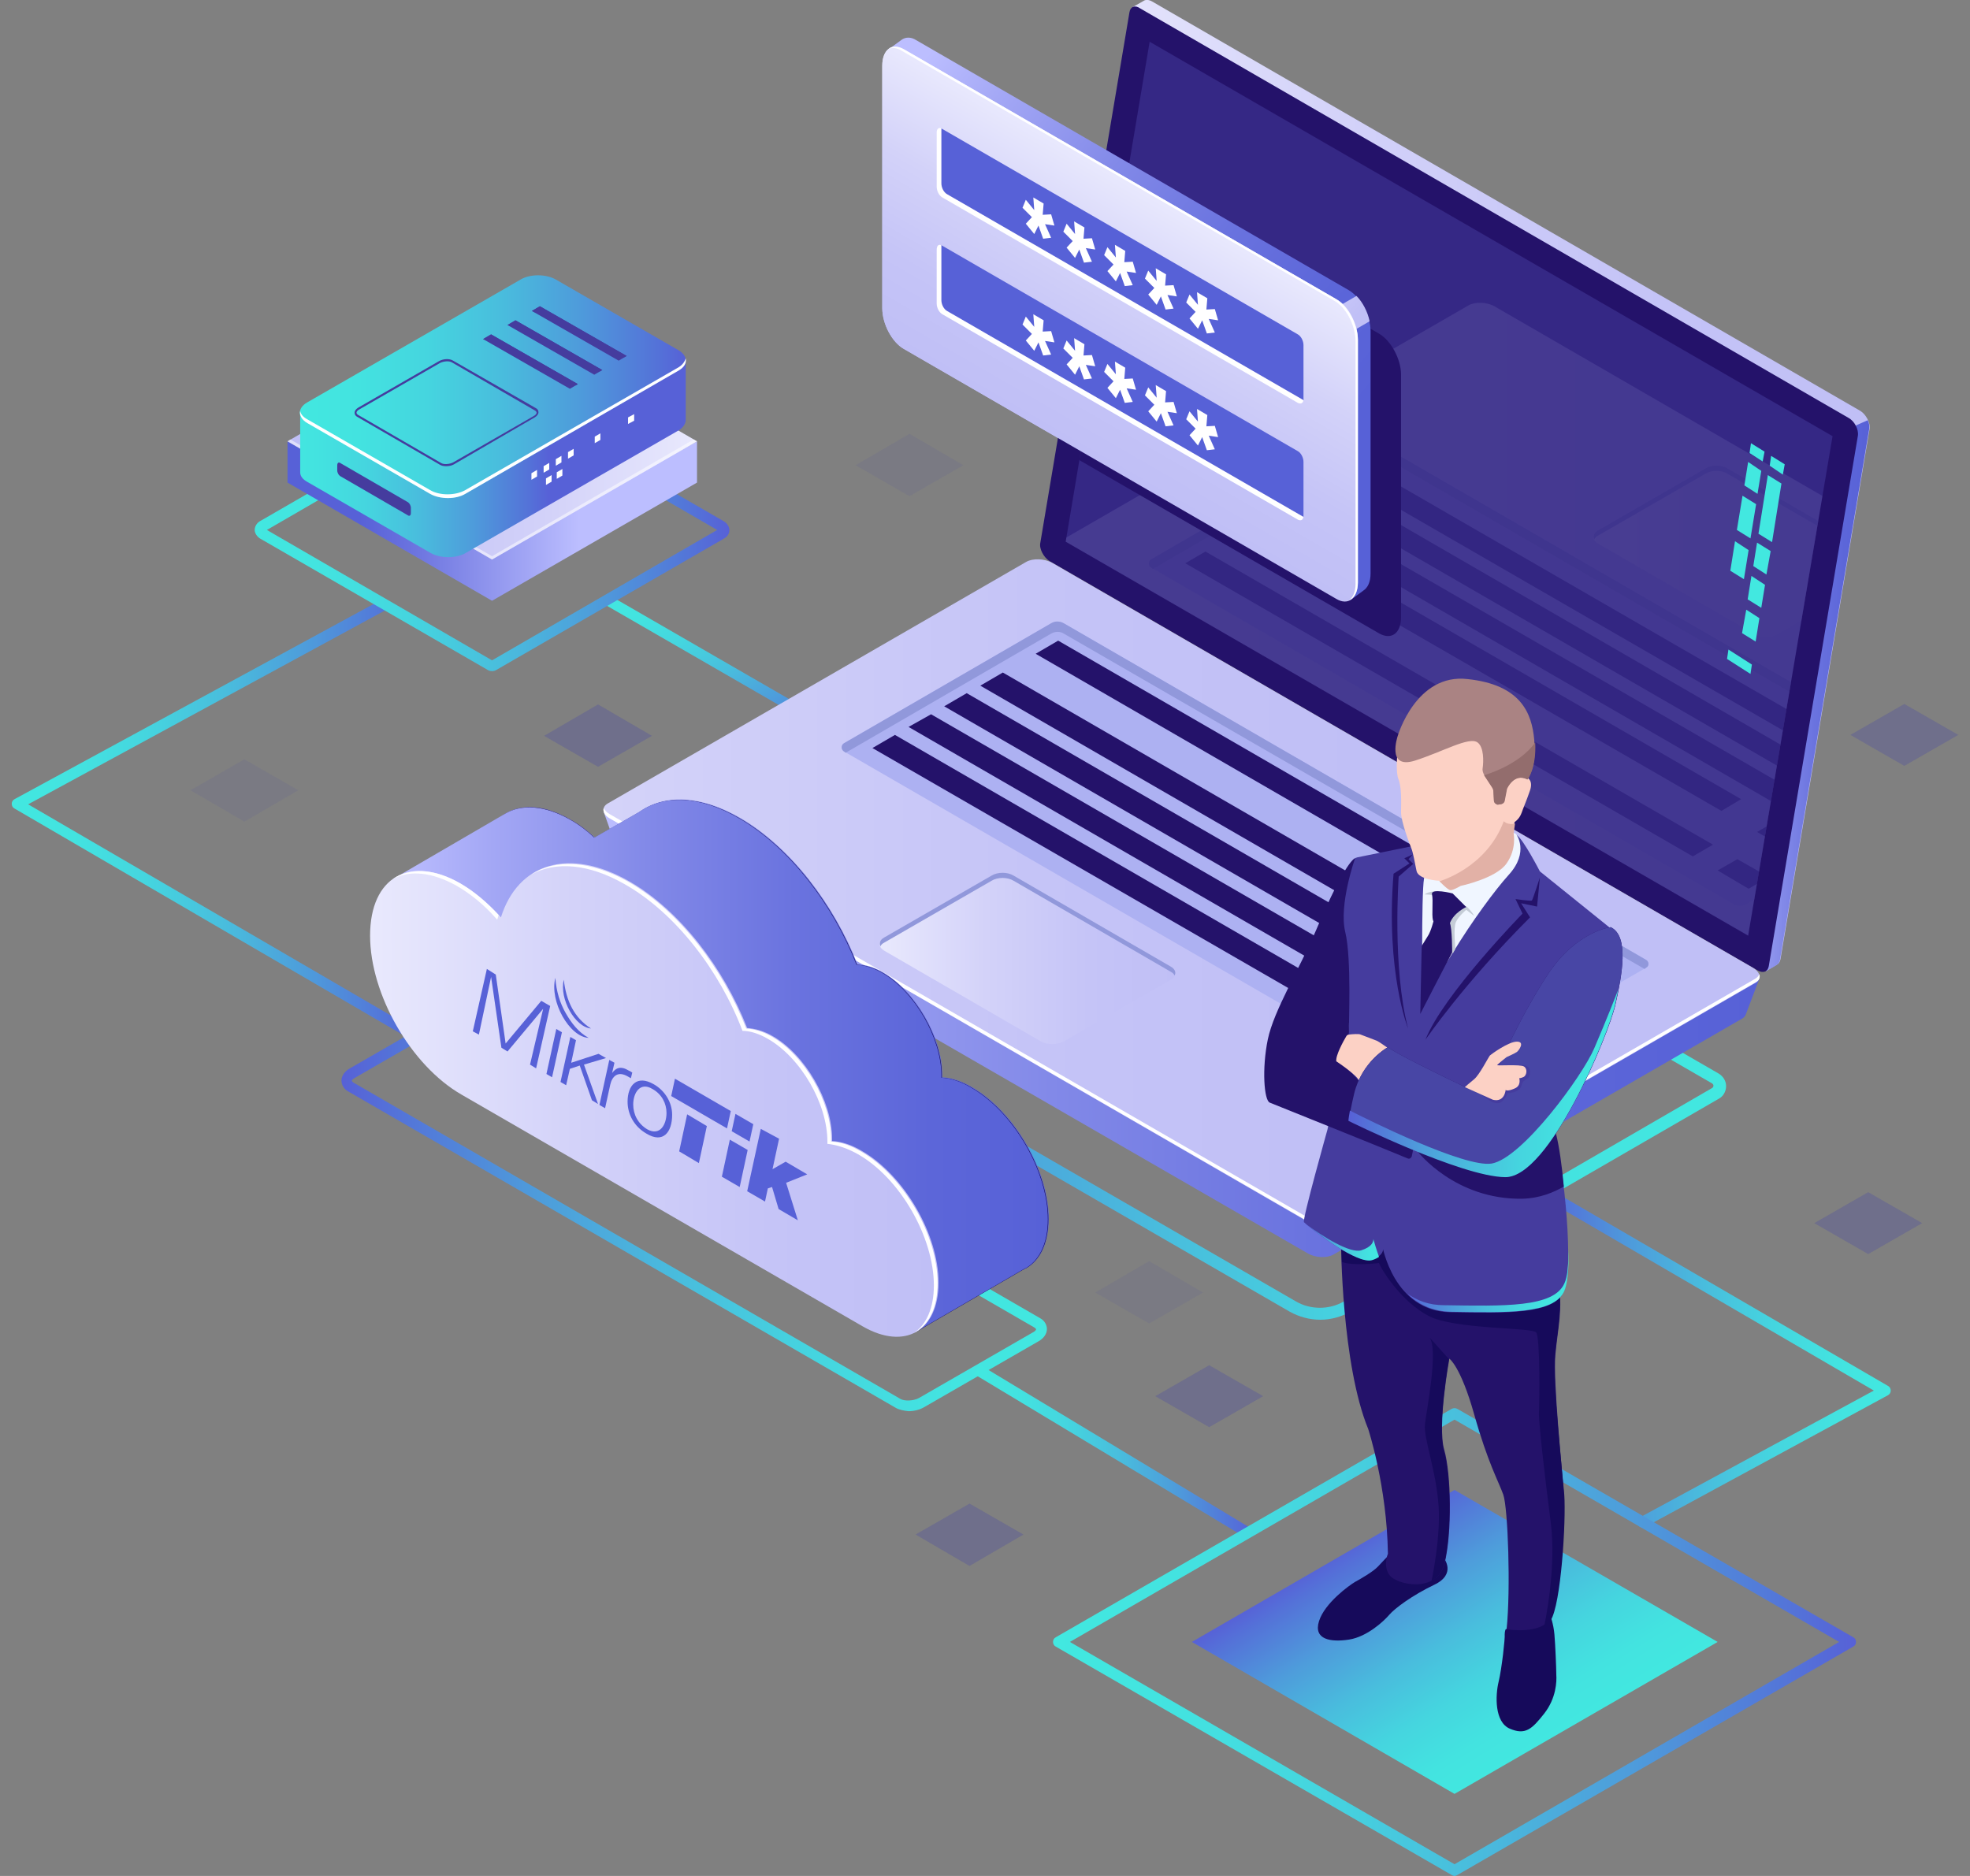 <?xml version="1.0" encoding="utf-8"?>
<!-- Generator: Adobe Illustrator 24.2.3, SVG Export Plug-In . SVG Version: 6.00 Build 0)  -->
<svg version="1.1" id="Слой_1" xmlns="http://www.w3.org/2000/svg" xmlns:xlink="http://www.w3.org/1999/xlink" x="0px" y="0px"
	 width="420px" height="400px" viewBox="0 0 420 400" style="enable-background:new 0 0 420 400;" xml:space="preserve">
<rect x="0" y="0" width="420" height="400" fill="#808080" stroke="none"/>
<style type="text/css">
	.st0{fill:url(#SVGID_1_);}
	.st1{fill:url(#SVGID_2_);}
	.st2{fill:url(#SVGID_3_);}
	.st3{fill:url(#SVGID_4_);}
	.st4{fill:url(#SVGID_5_);}
	.st5{fill:url(#SVGID_6_);}
	.st6{fill:#24126A;}
	.st7{opacity:0.51;}
	.st8{fill:#453C9E;}
	.st9{fill:url(#SVGID_8_);}
	.st10{fill:url(#SVGID_9_);}
	.st11{fill:#FFFFFF;}
	.st12{fill:#2842A2;}
	.st13{fill:#ADB1F2;}
	.st14{fill:#9198DB;}
	.st15{fill:url(#SVGID_10_);}
	.st16{opacity:0.11;}
	.st17{clip-path:url(#SVGID_11_);}
	.st18{fill:url(#SVGID_12_);}
	.st19{fill:url(#SVGID_13_);}
	.st20{fill:#42E8E0;}
	.st21{fill:url(#SVGID_14_);}
	.st22{fill:url(#SVGID_15_);}
	.st23{fill:url(#SVGID_16_);}
	.st24{fill:url(#SVGID_17_);}
	.st25{fill:url(#SVGID_18_);}
	.st26{fill:url(#SVGID_19_);}
	.st27{fill:url(#SVGID_20_);}
	.st28{fill:url(#SVGID_21_);}
	.st29{fill:url(#SVGID_22_);}
	.st30{fill:#160A5B;}
	.st31{fill:url(#SVGID_23_);}
	.st32{fill:url(#SVGID_24_);}
	.st33{fill:#F0F6FF;}
	.st34{fill:#FCD1C5;}
	.st35{fill:#4846A5;}
	.st36{fill:#AA8383;}
	.st37{fill:#C4CCD6;}
	.st38{fill:#E2B1A6;}
	.st39{fill:url(#SVGID_25_);}
	.st40{fill:#936D6D;}
	.st41{fill:url(#SVGID_26_);}
	.st42{fill:url(#SVGID_27_);}
	.st43{fill:url(#SVGID_28_);}
	.st44{fill:#5761D7;}
	.st45{opacity:0.3;fill:#4846A5;}
	.st46{opacity:0.1;fill:#4846A5;}
	.st47{fill:url(#SVGID_29_);}
	.st48{fill:url(#SVGID_30_);}
	.st49{fill:url(#SVGID_31_);}
	.st50{opacity:0.5;fill:#FFFFFF;}
	.st51{fill:url(#SVGID_32_);}
	.st52{fill:url(#SVGID_33_);}
	.st53{fill-rule:evenodd;clip-rule:evenodd;fill:#5761D7;}
</style>
<g>
	
		<linearGradient id="SVGID_1_" gradientUnits="userSpaceOnUse" x1="-857.024" y1="264.302" x2="-797.747" y2="264.302" gradientTransform="matrix(0.866 0.5 -1 0.577 1135.021 403.329)">
		<stop  offset="0" style="stop-color:#42E8E0"/>
		<stop  offset="0.151" style="stop-color:#43E3E0"/>
		<stop  offset="0.329" style="stop-color:#45D5DF"/>
		<stop  offset="0.52" style="stop-color:#49BDDD"/>
		<stop  offset="0.721" style="stop-color:#4E9CDB"/>
		<stop  offset="0.927" style="stop-color:#5472D8"/>
		<stop  offset="1" style="stop-color:#5761D7"/>
	</linearGradient>
	<path class="st0" d="M178.8,157.5c-0.2,0-0.4,0-0.5-0.1L129.1,129c-0.5-0.3-0.7-1-0.4-1.5c0.3-0.5,1-0.7,1.5-0.4l49.2,28.4
		c0.5,0.3,0.7,1,0.4,1.5C179.5,157.3,179.2,157.5,178.8,157.5z"/>
	
		<linearGradient id="SVGID_2_" gradientUnits="userSpaceOnUse" x1="300.605" y1="2069.738" x2="388.021" y2="2069.738" gradientTransform="matrix(1 0 0 -1 -298.105 2244.778)">
		<stop  offset="0" style="stop-color:#42E8E0"/>
		<stop  offset="0.151" style="stop-color:#43E3E0"/>
		<stop  offset="0.329" style="stop-color:#45D5DF"/>
		<stop  offset="0.52" style="stop-color:#49BDDD"/>
		<stop  offset="0.721" style="stop-color:#4E9CDB"/>
		<stop  offset="0.927" style="stop-color:#5472D8"/>
		<stop  offset="1" style="stop-color:#5761D7"/>
	</linearGradient>
	<path class="st1" d="M88.8,222.2c-0.2,0-0.4,0-0.6-0.2L3.1,172.4c-0.4-0.2-0.6-0.6-0.6-1c0-0.4,0.2-0.8,0.6-1l78-42.4
		c0.6-0.3,1.3-0.1,1.6,0.5c0.3,0.6,0.1,1.3-0.5,1.6L6,171.5L89.3,220c0.6,0.3,0.7,1,0.4,1.6C89.5,221.9,89.2,222.2,88.8,222.2z"/>
	<g>
		
			<linearGradient id="SVGID_3_" gradientUnits="userSpaceOnUse" x1="395.949" y1="401.808" x2="395.949" y2="346.43" gradientTransform="matrix(-0.866 -0.5 0 1.155 581.708 -164.904)">
			<stop  offset="0" style="stop-color:#C0BFF6"/>
			<stop  offset="0.294" style="stop-color:#C5C4F7"/>
			<stop  offset="0.64" style="stop-color:#D3D2F9"/>
			<stop  offset="1" style="stop-color:#E9E9FD"/>
		</linearGradient>
		<path class="st2" d="M192.7,74.4l92.2,53.3c2.5,1.5,4.6-0.1,4.6-3.5V72.5c0-3.4-2-7.3-4.6-8.7l-92.2-53.3
			c-2.5-1.5-4.6,0.1-4.6,3.5v51.7C188.1,69.1,190.2,73,192.7,74.4z"/>
		<g>
			<g>
				<g>
					<g>
						<g>
							<g>
								
									<linearGradient id="SVGID_4_" gradientUnits="userSpaceOnUse" x1="195.618" y1="214.069" x2="425.807" y2="214.069" gradientTransform="matrix(-1 0 0 1 563.552 0)">
									<stop  offset="0" style="stop-color:#42E8E0"/>
									<stop  offset="0.151" style="stop-color:#43E3E0"/>
									<stop  offset="0.329" style="stop-color:#45D5DF"/>
									<stop  offset="0.52" style="stop-color:#49BDDD"/>
									<stop  offset="0.721" style="stop-color:#4E9CDB"/>
									<stop  offset="0.927" style="stop-color:#5472D8"/>
									<stop  offset="1" style="stop-color:#5761D7"/>
								</linearGradient>
								<path class="st3" d="M275,279.7l-135.7-78.4c-1-0.6-1.6-1.6-1.6-2.7c0-1.1,0.6-2.2,1.6-2.7l84.3-48.7l0.7-0.4l142.1,82.1
									c1,0.6,1.6,1.6,1.6,2.7c0,1.1-0.6,2.2-1.6,2.7l-78.5,45.4c-2,1.1-4.2,1.7-6.4,1.7C279.2,281.4,277,280.8,275,279.7z
									 M140.6,198.1c-0.2,0.1-0.3,0.3-0.3,0.5c0,0.1,0,0.3,0.3,0.5l135.7,78.4c3.1,1.8,7.1,1.8,10.2,0L365,232
									c0.2-0.1,0.3-0.3,0.3-0.5c0-0.1,0-0.3-0.3-0.5l-140.8-81.3L140.6,198.1z"/>
							</g>
							<g>
								<g>
									
										<linearGradient id="SVGID_5_" gradientUnits="userSpaceOnUse" x1="164.998" y1="103.492" x2="339.484" y2="103.492" gradientTransform="matrix(-1 0 0 1 563.552 0)">
										<stop  offset="0" style="stop-color:#C0BFF6"/>
										<stop  offset="0.294" style="stop-color:#C5C4F7"/>
										<stop  offset="0.64" style="stop-color:#D3D2F9"/>
										<stop  offset="1" style="stop-color:#E9E9FD"/>
									</linearGradient>
									<path class="st4" d="M224.1,114.4L243,2.1l-1.5-0.6l2.3-1.3l0,0c0.4-0.3,1.1-0.3,1.8,0.1l151,87.3c1.2,0.7,2.2,2.6,2,3.8
										l-19,113.1c-0.1,0.6-0.4,1-0.8,1.2l0,0l-2.2,1.3l-0.4-2.1l0.1,0l-150.1-86.7C224.8,117.5,223.9,115.6,224.1,114.4z"/>
									
										<linearGradient id="SVGID_6_" gradientUnits="userSpaceOnUse" x1="164.999" y1="148.274" x2="194.96" y2="148.274" gradientTransform="matrix(-1 0 0 1 563.552 0)">
										<stop  offset="0" style="stop-color:#5761D7"/>
										<stop  offset="0.178" style="stop-color:#5C66D9"/>
										<stop  offset="0.388" style="stop-color:#6A73DF"/>
										<stop  offset="0.613" style="stop-color:#8289E8"/>
										<stop  offset="0.849" style="stop-color:#A3A7F5"/>
										<stop  offset="1" style="stop-color:#BCBEFF"/>
									</linearGradient>
									<path class="st5" d="M395.7,90.7l2.5-1.1c0.3,0.6,0.4,1.3,0.3,1.9l-19,113.1c-0.1,0.6-0.4,1-0.8,1.2l0,0l-2.2,1.3l-0.4-2.1
										l0.1,0l-7.6-4.4L395.7,90.7z"/>
									<path class="st6" d="M223.7,119.6l151,87.3c1.2,0.7,2.2,0.3,2.4-0.9l19-113.1c0.2-1.3-0.7-3.1-2-3.8l-151-87.3
										C242,1,241,1.4,240.8,2.6l-19,113.1C221.5,117,222.5,118.8,223.7,119.6z"/>
									<g class="st7">
										<polygon class="st8" points="245.1,8.9 390.7,93 372.7,199.5 227.2,115.5 										"/>
									</g>
								</g>
								<g>
									
										<linearGradient id="SVGID_8_" gradientUnits="userSpaceOnUse" x1="188.375" y1="198.615" x2="434.807" y2="198.615" gradientTransform="matrix(-1 0 0 1 563.552 0)">
										<stop  offset="0" style="stop-color:#5761D7"/>
										<stop  offset="0.178" style="stop-color:#5C66D9"/>
										<stop  offset="0.388" style="stop-color:#6A73DF"/>
										<stop  offset="0.613" style="stop-color:#8289E8"/>
										<stop  offset="0.849" style="stop-color:#A3A7F5"/>
										<stop  offset="1" style="stop-color:#BCBEFF"/>
									</linearGradient>
									<path class="st9" d="M128.7,173.1l8.2,4.3l82.7-47.8c1.4-0.8,3.8-0.7,5.4,0.2l142.6,82.4c1.4-0.8,7.6-3.8,7.6-3.8l-3,7.9
										c0,0,0,0,0,0c-0.1,0.3-0.4,0.7-0.8,0.9l-87.1,50.3c-1.4,0.8-3.8,0.7-5.4-0.2L133,183.1c-0.7-0.4-1.1-0.8-1.2-1.3l0,0
										L128.7,173.1z"/>
									
										<linearGradient id="SVGID_9_" gradientUnits="userSpaceOnUse" x1="271.177" y1="190.391" x2="517.74" y2="190.391" gradientTransform="matrix(-1 0 0 1 563.552 0)">
										<stop  offset="0" style="stop-color:#C0BFF6"/>
										<stop  offset="0.294" style="stop-color:#C5C4F7"/>
										<stop  offset="0.64" style="stop-color:#D3D2F9"/>
										<stop  offset="1" style="stop-color:#E9E9FD"/>
									</linearGradient>
									<path class="st10" d="M130,174.5l149.5,86.4c1.6,0.9,4.1,1,5.5,0.2l89.2-51.5c1.4-0.8,1.2-2.2-0.4-3.2l-149.5-86.4
										c-1.6-0.9-4.1-1-5.5-0.2l-89.2,51.5C128.2,172.1,128.4,173.5,130,174.5z"/>
									<path class="st11" d="M130,173.6L279.5,260c1.6,0.9,4.1,1,5.5,0.2l89.2-51.5c0.5-0.3,0.7-0.6,0.9-1c0.2,0.7,0,1.4-0.9,1.8
										l-89.2,51.5c-1.4,0.8-3.9,0.7-5.5-0.2L130,174.5c-1.1-0.6-1.5-1.5-1.3-2.2C128.9,172.7,129.3,173.2,130,173.6z"/>
									<path class="st12" d="M324.6,242.2v-1.6c0-0.2-0.1-0.2-0.2-0.2l-5.8,3.3c-0.1,0.1-0.2,0.2-0.2,0.4v1.6
										c0,0.2,0.1,0.2,0.2,0.2l5.8-3.3C324.5,242.5,324.6,242.3,324.6,242.2z"/>
									<path class="st12" d="M316,247.2v-1.6c0-0.2-0.1-0.2-0.2-0.2l-5.8,3.3c-0.1,0.1-0.2,0.2-0.2,0.4v1.6c0,0.2,0.1,0.2,0.2,0.2
										l5.8-3.3C315.9,247.5,316,247.3,316,247.2z"/>
									<path class="st13" d="M351,204.7l-124.2-71.8c-0.8-0.5-1.8-0.5-2.7,0l-44.2,25.6c-0.6,0.4-0.6,1.3,0,1.7L304,231.9
										c0.8,0.5,1.8,0.5,2.7,0l44.3-25.6C351.6,206,351.6,205.1,351,204.7z"/>
									<path class="st14" d="M351,206.3l-0.4,0.3l-123.8-71.5c-0.8-0.5-1.8-0.5-2.7,0l-43.8,25.4l-0.4-0.3c-0.6-0.4-0.6-1.3,0-1.7
										l44.2-25.6c0.8-0.5,1.8-0.5,2.7,0L351,204.7C351.6,205.1,351.6,206,351,206.3z"/>
									<g>
										<polygon class="st6" points="220.8,139.4 328.7,201.8 333.5,199 225.6,136.6 										"/>
										<polygon class="st6" points="209,146.2 310.2,204.7 315,201.9 213.8,143.4 										"/>
										<polygon class="st6" points="201.3,150.6 320.5,219.5 325.3,216.7 206.1,147.8 										"/>
										<polygon class="st6" points="193.7,155 312.9,223.9 317.6,221.1 198.5,152.3 										"/>
										<polygon class="st6" points="186,159.5 305.2,228.3 310,225.6 190.8,156.7 										"/>
										<polygon class="st6" points="335.2,205.5 340,208.3 344.8,205.5 340,202.7 										"/>
										<polygon class="st6" points="318.3,209.3 328.2,215.1 333,212.3 323.1,206.6 										"/>
									</g>
									
										<linearGradient id="SVGID_10_" gradientUnits="userSpaceOnUse" x1="312.932" y1="204.399" x2="376.045" y2="204.399" gradientTransform="matrix(-1 0 0 1 563.552 0)">
										<stop  offset="0" style="stop-color:#C0BFF6"/>
										<stop  offset="0.294" style="stop-color:#C5C4F7"/>
										<stop  offset="0.64" style="stop-color:#D3D2F9"/>
										<stop  offset="1" style="stop-color:#E9E9FD"/>
									</linearGradient>
									<path class="st15" d="M222,222.1l-33.5-19.4c-1.3-0.8-1.3-2,0-2.7l22.9-13.2c1.3-0.8,3.4-0.8,4.7,0l33.5,19.4
										c1.3,0.8,1.3,2,0,2.7l-22.9,13.2C225.4,222.8,223.3,222.8,222,222.1z"/>
									<path class="st14" d="M249.6,207.2l-33.5-19.4c-1.3-0.8-3.4-0.8-4.7,0l-22.9,13.2c-0.4,0.2-0.7,0.5-0.8,0.8
										c-0.3-0.7-0.1-1.4,0.8-1.9l22.9-13.2c1.3-0.8,3.4-0.8,4.7,0l33.5,19.4c0.9,0.5,1.2,1.3,0.8,1.9
										C250.3,207.7,250,207.4,249.6,207.2z"/>
								</g>
							</g>
							<g class="st16">
								<defs>
									<polygon id="SVGID_7_" class="st16" points="245.1,8.9 390.7,93 372.7,199.5 227.2,115.5 									"/>
								</defs>
								<clipPath id="SVGID_11_">
									<use xlink:href="#SVGID_7_"  style="overflow:visible;"/>
								</clipPath>
								<g class="st17">
									
										<linearGradient id="SVGID_12_" gradientUnits="userSpaceOnUse" x1="176.976" y1="135.699" x2="423.539" y2="135.699" gradientTransform="matrix(-1 0 0 1 563.552 0)">
										<stop  offset="0" style="stop-color:#C0BFF6"/>
										<stop  offset="0.294" style="stop-color:#C5C4F7"/>
										<stop  offset="0.64" style="stop-color:#D3D2F9"/>
										<stop  offset="1" style="stop-color:#E9E9FD"/>
									</linearGradient>
									<path class="st18" d="M224.2,119.8l149.5,86.4c1.6,0.9,4.1,1,5.5,0.2l89.2-51.5c1.4-0.8,1.2-2.2-0.4-3.2L318.6,65.3
										c-1.6-0.9-4.1-1-5.5-0.2l-89.2,51.5C222.4,117.4,222.6,118.8,224.2,119.8z"/>
									
										<linearGradient id="SVGID_13_" gradientUnits="userSpaceOnUse" x1="160.748" y1="117.586" x2="223.861" y2="117.586" gradientTransform="matrix(-1 0 0 1 563.552 0)">
										<stop  offset="0" style="stop-color:#C0BFF6"/>
										<stop  offset="0.294" style="stop-color:#C5C4F7"/>
										<stop  offset="0.64" style="stop-color:#D3D2F9"/>
										<stop  offset="1" style="stop-color:#E9E9FD"/>
									</linearGradient>
									<path class="st19" d="M374.2,135.3l-33.5-19.4c-1.3-0.8-1.3-2,0-2.7l22.9-13.2c1.3-0.8,3.4-0.8,4.7,0l33.5,19.4
										c1.3,0.8,1.3,2,0,2.7l-22.9,13.2C377.6,136,375.5,136,374.2,135.3z"/>
									<path class="st14" d="M401.8,120.4L368.3,101c-1.3-0.8-3.4-0.8-4.7,0l-22.9,13.2c-0.4,0.2-0.7,0.5-0.8,0.8
										c-0.3-0.7-0.1-1.4,0.8-1.9l22.9-13.2c1.3-0.8,3.4-0.8,4.7,0l33.5,19.4c0.9,0.5,1.2,1.3,0.8,1.9
										C402.5,120.9,402.2,120.6,401.8,120.4z"/>
									<g>
										<path class="st13" d="M416.5,165.5L292.3,93.7c-0.8-0.5-1.8-0.5-2.7,0l-44.2,25.6c-0.6,0.4-0.6,1.3,0,1.7l124.2,71.8
											c0.8,0.5,1.8,0.5,2.7,0l44.3-25.6C417.2,166.8,417.2,165.9,416.5,165.5z"/>
										<path class="st14" d="M416.5,167.2l-0.4,0.3L292.3,95.9c-0.8-0.5-1.8-0.5-2.7,0l-43.8,25.4l-0.4-0.3
											c-0.6-0.4-0.6-1.3,0-1.7l44.2-25.6c0.8-0.5,1.8-0.5,2.7,0l124.2,71.8C417.2,165.9,417.2,166.8,416.5,167.2z"/>
										<g>
											<polygon class="st6" points="257,117.6 365.2,180.1 360.9,182.6 252.7,120.1 											"/>
											<polygon class="st6" points="268.4,111 371.2,170.4 367,172.9 264.1,113.5 											"/>
											<polygon class="st6" points="378.9,174.9 388.5,180.4 384.3,182.9 374.6,177.4 											"/>
											<polygon class="st6" points="370.4,183.2 377.1,187 372.8,189.5 366.2,185.6 											"/>
											<polygon class="st6" points="275.5,106.9 395.7,176.3 391.4,178.8 271.2,109.3 											"/>
											<polygon class="st6" points="282.7,102.7 402.8,172.2 398.5,174.6 278.4,105.2 											"/>
											<polygon class="st6" points="289.8,98.6 410,168 405.7,170.5 285.5,101.1 											"/>
										</g>
									</g>
								</g>
							</g>
						</g>
					</g>
				</g>
				<g>
					<g>
						<polygon class="st20" points="377.3,99.3 380.1,101.2 380.5,99 377.6,97.2 						"/>
						<polygon class="st20" points="374.9,113.8 377.8,115.6 379.8,103.1 376.9,101.3 						"/>
						<polygon class="st20" points="373.8,120.7 376.6,122.5 377.5,117.5 374.6,115.7 						"/>
						<polygon class="st20" points="372.6,127.8 375.5,129.6 376.3,124.7 373.4,122.8 						"/>
						<polygon class="st20" points="371.9,103.5 374.7,105.3 375.5,100.4 372.7,98.5 						"/>
						<polygon class="st20" points="370.3,113 373.2,114.8 374.4,107.5 371.5,105.7 						"/>
						<polygon class="st20" points="368.9,121.7 371.8,123.5 372.8,117.3 369.9,115.4 						"/>
						<polygon class="st20" points="371.4,135 374.3,136.8 375.1,131.8 372.3,130 						"/>
						<polygon class="st20" points="373,96.6 375.8,98.4 376.2,96.3 373.3,94.5 						"/>
					</g>
					<polygon class="st20" points="368.2,140.5 373.2,143.7 373.5,141.7 368.5,138.5 					"/>
				</g>
			</g>
			<g>
				<g>
					
						<linearGradient id="SVGID_14_" gradientUnits="userSpaceOnUse" x1="340.3" y1="256.889" x2="490.759" y2="256.889" gradientTransform="matrix(-1 0 0 1 563.552 0)">
						<stop  offset="0" style="stop-color:#42E8E0"/>
						<stop  offset="0.151" style="stop-color:#43E3E0"/>
						<stop  offset="0.329" style="stop-color:#45D5DF"/>
						<stop  offset="0.52" style="stop-color:#49BDDD"/>
						<stop  offset="0.721" style="stop-color:#4E9CDB"/>
						<stop  offset="0.927" style="stop-color:#5472D8"/>
						<stop  offset="1" style="stop-color:#5761D7"/>
					</linearGradient>
					<path class="st21" d="M191,300.2L191,300.2L74.2,232.7c-0.9-0.5-1.4-1.4-1.4-2.3c0-1,0.7-2,1.8-2.6l24.3-14
						c1.8-1.1,4.6-1.2,6.2-0.2l116.7,67.5c0.9,0.5,1.4,1.4,1.4,2.3c0,1-0.7,2-1.8,2.6l-24.3,14c-1,0.6-2.2,0.9-3.4,0.9
						C192.7,300.8,191.7,300.6,191,300.2z M100,215.8l-24.3,14c-0.6,0.3-0.7,0.6-0.7,0.7c0,0,0.1,0.1,0.3,0.3l116.7,67.5v0
						c0.9,0.5,2.8,0.4,3.9-0.2l24.3-14c0.6-0.3,0.7-0.6,0.7-0.7c0,0-0.1-0.1-0.3-0.3l-116.7-67.5c-0.4-0.2-1-0.4-1.6-0.4
						C101.5,215.2,100.6,215.4,100,215.8z"/>
					<g>
						
							<linearGradient id="SVGID_15_" gradientUnits="userSpaceOnUse" x1="245.451" y1="12.572" x2="385.441" y2="12.572" gradientTransform="matrix(-0.866 -0.5 0 1.155 435.956 353.693)">
							<stop  offset="0" style="stop-color:#5761D7"/>
							<stop  offset="0.178" style="stop-color:#5C66D9"/>
							<stop  offset="0.388" style="stop-color:#6A73DF"/>
							<stop  offset="0.613" style="stop-color:#8289E8"/>
							<stop  offset="0.849" style="stop-color:#A3A7F5"/>
							<stop  offset="1" style="stop-color:#BCBEFF"/>
						</linearGradient>
						<path class="st22" d="M121.7,174.8c3.1,1.8,6,4.3,8.6,7.2c3.6-11.5,14.5-15.1,27.5-7.6c10.7,6.2,20,18.4,25,31.2
							c1.6,0.1,3.5,0.6,5.4,1.7c7,4,12.7,13.9,12.7,21.9c0,0.2,0,0.3,0,0.5c2,0.1,4.2,0.8,6.5,2.2c8.9,5.2,16.2,17.7,16.2,28
							c0,10.3-7.2,14.5-16.2,9.3l-85.5-49.4c-10.8-6.2-19.5-21.4-19.5-33.9C102.2,173.6,110.9,168.5,121.7,174.8z"/>
						
							<radialGradient id="SVGID_16_" cx="368.659" cy="209.085" r="57.874" fx="314.081" fy="189.832" gradientTransform="matrix(-0.999 0 0 1 563.28 0)" gradientUnits="userSpaceOnUse">
							<stop  offset="0" style="stop-color:#2B237C"/>
							<stop  offset="1" style="stop-color:#180D5B"/>
						</radialGradient>
						<path class="st23" d="M121.7,174.8c1.8,1,3.5,2.3,5.1,3.8l9.6-5.5l0,0c5.3-3.7,12.9-3.5,21.3,1.4c10.7,6.2,20,18.4,25,31.2
							c1.6,0.1,3.5,0.6,5.4,1.7c7,4,12.7,13.9,12.7,21.9c0,0.2,0,0.3,0,0.5c2,0.1,4.2,0.8,6.5,2.2c8.9,5.2,16.2,17.7,16.2,28
							c0,5.1-1.8,8.7-4.7,10.4l0,0l-0.1,0c0,0,0,0,0,0l-23.4,13.6l-5.1-24.6l-68.4-39.5c-10.8-6.2-19.5-21.4-19.5-33.9
							C102.2,173.6,110.9,168.5,121.7,174.8z"/>
						
							<linearGradient id="SVGID_17_" gradientUnits="userSpaceOnUse" x1="340.156" y1="227.264" x2="479.506" y2="227.264" gradientTransform="matrix(-1 0 0 1 563.552 0)">
							<stop  offset="0" style="stop-color:#5761D7"/>
							<stop  offset="0.178" style="stop-color:#5C66D9"/>
							<stop  offset="0.388" style="stop-color:#6A73DF"/>
							<stop  offset="0.613" style="stop-color:#8289E8"/>
							<stop  offset="0.849" style="stop-color:#A3A7F5"/>
							<stop  offset="1" style="stop-color:#BCBEFF"/>
						</linearGradient>
						<path class="st24" d="M84,187.3l23.7-13.8l0,0c3.5-2.1,8.5-1.8,13.9,1.3c1.8,1,3.5,2.3,5.1,3.8l9.6-5.5l0,0
							c5.3-3.7,12.9-3.5,21.3,1.4c10.7,6.2,20,18.4,25,31.2c1.6,0.1,3.5,0.6,5.4,1.7c7,4,12.7,13.9,12.7,21.9c0,0.2,0,0.3,0,0.5
							c2,0.1,4.2,0.8,6.5,2.2c8.9,5.2,16.2,17.7,16.2,28c0,5.1-1.8,8.7-4.7,10.4l0,0l-0.1,0c0,0,0,0,0,0l-23.4,13.6l-5.1-24.6
							l-68.4-39.5c-8.7-5.1-16.1-16-18.6-26.6L84,187.3z"/>
						
							<linearGradient id="SVGID_18_" gradientUnits="userSpaceOnUse" x1="272.587" y1="36.144" x2="412.576" y2="36.144" gradientTransform="matrix(-0.866 -0.5 0 1.155 435.956 353.693)">
							<stop  offset="0" style="stop-color:#C0BFF6"/>
							<stop  offset="0.294" style="stop-color:#C5C4F7"/>
							<stop  offset="0.64" style="stop-color:#D3D2F9"/>
							<stop  offset="1" style="stop-color:#E9E9FD"/>
						</linearGradient>
						<path class="st25" d="M98.2,188.4c3.1,1.8,6,4.3,8.6,7.2c3.6-11.5,14.5-15.1,27.5-7.6c10.7,6.2,20,18.4,25,31.2
							c1.6,0.1,3.5,0.6,5.4,1.7c7,4,12.7,13.9,12.7,21.9c0,0.2,0,0.3,0,0.5c2,0.1,4.2,0.8,6.5,2.2c8.9,5.2,16.2,17.7,16.2,28
							c0,10.3-7.2,14.5-16.2,9.3l-85.5-49.4c-10.8-6.2-19.5-21.4-19.5-33.9S87.4,182.2,98.2,188.4z"/>
						<g>
							<path class="st11" d="M106,196.1c-2.6-3-5.5-5.4-8.6-7.2c-5.3-3-10.1-3.4-13.6-1.5c3.6-2.4,8.7-2.3,14.4,1
								c2.9,1.7,5.6,4,8.1,6.7C106.2,195.5,106.1,195.8,106,196.1z"/>
							<path class="st11" d="M199.1,274.1c0-10.3-7.2-22.9-16.2-28c-2.3-1.3-4.5-2-6.5-2.2c0-0.2,0-0.3,0-0.5
								c0-8.1-5.7-17.9-12.7-21.9c-1.9-1.1-3.8-1.7-5.4-1.7c-4.9-12.9-14.3-25.1-25-31.2c-7.8-4.5-14.9-5-20.1-2.1
								c5.2-3.4,12.6-3.1,20.9,1.6c10.7,6.2,20,18.4,25,31.2c1.6,0.1,3.5,0.6,5.4,1.7c7,4,12.7,13.9,12.7,21.9c0,0.2,0,0.3,0,0.5
								c2,0.1,4.2,0.8,6.5,2.2c8.9,5.2,16.2,17.7,16.2,28c0,5.3-1.9,9-5,10.6C197.5,282.4,199.1,278.9,199.1,274.1z"/>
						</g>
					</g>
				</g>
				
					<linearGradient id="SVGID_19_" gradientUnits="userSpaceOnUse" x1="296.183" y1="309.336" x2="355.833" y2="309.336" gradientTransform="matrix(-1 0 0 1 563.552 0)">
					<stop  offset="0" style="stop-color:#5761D7"/>
					<stop  offset="7.257748e-02" style="stop-color:#5472D8"/>
					<stop  offset="0.279" style="stop-color:#4E9CDB"/>
					<stop  offset="0.48" style="stop-color:#49BDDD"/>
					<stop  offset="0.671" style="stop-color:#45D5DF"/>
					<stop  offset="0.849" style="stop-color:#43E3E0"/>
					<stop  offset="1" style="stop-color:#42E8E0"/>
				</linearGradient>
				<polygon class="st26" points="265.3,327.7 267.4,326.3 208.9,291 207.7,293 				"/>
			</g>
			
				<linearGradient id="SVGID_20_" gradientUnits="userSpaceOnUse" x1="160.58" y1="288.999" x2="236.795" y2="288.999" gradientTransform="matrix(-1 0 0 1 563.552 0)">
				<stop  offset="0" style="stop-color:#42E8E0"/>
				<stop  offset="0.151" style="stop-color:#43E3E0"/>
				<stop  offset="0.329" style="stop-color:#45D5DF"/>
				<stop  offset="0.52" style="stop-color:#49BDDD"/>
				<stop  offset="0.721" style="stop-color:#4E9CDB"/>
				<stop  offset="0.927" style="stop-color:#5472D8"/>
				<stop  offset="1" style="stop-color:#5761D7"/>
			</linearGradient>
			<path class="st27" d="M350.2,325.7c-0.4,0-0.8-0.2-1-0.6c-0.3-0.6-0.1-1.3,0.5-1.6l49.8-27l-72.1-42c-0.6-0.3-0.7-1-0.4-1.6
				c0.3-0.6,1-0.7,1.6-0.4l73.9,43c0.4,0.2,0.6,0.6,0.6,1c0,0.4-0.2,0.8-0.6,1l-51.6,28C350.6,325.6,350.4,325.7,350.2,325.7z"/>
			<g>
				<g>
					<g>
						<linearGradient id="SVGID_21_" gradientUnits="userSpaceOnUse" x1="224.635" y1="350.105" x2="395.652" y2="350.105">
							<stop  offset="0" style="stop-color:#42E8E0"/>
							<stop  offset="0.151" style="stop-color:#43E3E0"/>
							<stop  offset="0.329" style="stop-color:#45D5DF"/>
							<stop  offset="0.52" style="stop-color:#49BDDD"/>
							<stop  offset="0.721" style="stop-color:#4E9CDB"/>
							<stop  offset="0.927" style="stop-color:#5472D8"/>
							<stop  offset="1" style="stop-color:#5761D7"/>
						</linearGradient>
						<path class="st28" d="M310.1,400c-0.2,0-0.4-0.1-0.6-0.2l-84.4-48.7c-0.4-0.2-0.6-0.6-0.6-1c0-0.4,0.2-0.8,0.6-1l84.4-48.7
							c0.4-0.2,0.8-0.2,1.2,0l84.4,48.7c0.4,0.2,0.6,0.6,0.6,1c0,0.4-0.2,0.8-0.6,1l-84.4,48.7C310.5,399.9,310.3,400,310.1,400z
							 M228.1,350.1l82,47.4l82-47.4l-82-47.4L228.1,350.1z"/>
						
							<linearGradient id="SVGID_22_" gradientUnits="userSpaceOnUse" x1="237.681" y1="375.274" x2="269.136" y2="324.935" gradientTransform="matrix(-1 0 0 1 563.552 0)">
							<stop  offset="0" style="stop-color:#42E8E0"/>
							<stop  offset="0.151" style="stop-color:#43E3E0"/>
							<stop  offset="0.329" style="stop-color:#45D5DF"/>
							<stop  offset="0.52" style="stop-color:#49BDDD"/>
							<stop  offset="0.721" style="stop-color:#4E9CDB"/>
							<stop  offset="0.927" style="stop-color:#5472D8"/>
							<stop  offset="1" style="stop-color:#5761D7"/>
						</linearGradient>
						<polygon class="st29" points="310.1,382.5 366.2,350.1 310.1,317.7 254.1,350.1 						"/>
					</g>
					<g>
						<path class="st30" d="M295.8,331.9c0,0-1,1-2,2.1c-1,1.1-3.8,2.7-4.9,3.3c-1.2,0.7-6.5,4.5-7.7,8.4c-1.2,3.9,2.5,4.5,6.4,3.9
							c3.9-0.6,7.5-4,8.6-5.3c1.1-1.3,4.8-4.1,9.6-6.4c4.8-2.3,2-5.7,2-5.7L295.8,331.9z"/>
						<path class="st30" d="M330.5,344.4c0,0,0.7,1.8,0.9,4.1c0.2,2.3,0.4,7.2,0.4,8.6c0.1,1.4,0,5-2.6,8.3c-2.6,3.3-4,4.6-7.3,3.2
							c-3.3-1.4-3.1-7.1-2.4-10s1.4-9.4,1.3-10.1c0-0.7,0.2-1.1,0.2-1.1L330.5,344.4z"/>
						<path class="st6" d="M285.9,264.9c0,0,0.1,25.9,5.8,39.8c0,0,4,12.2,4.2,26.6c0,0-1.1,2.5,0.3,4.5c1.4,2.1,10.2,4.1,11.8-2.5
							c1.6-6.6,1.4-19-0.1-24.2c-1.5-5.2,1.1-19.4,1.1-19.4s2.4,1.6,5.3,11.9c2.9,10.3,5.2,14.3,6.2,17.1c1,2.9,1.6,20.2,0.7,28.7
							c0,0,7.1,1.2,9.3-2.2c2.2-3.4,3.3-21.1,2.9-26.8c-0.4-5.7-2.3-23.9-1.8-29.5c0.5-5.6,1.7-10.1,0.6-15.8
							c-1.1-5.6-38.7-19-38.7-19L285.9,264.9z"/>
						<path class="st30" d="M331.5,289.1c0.5-5.6,1.7-10.1,0.6-15.8c-0.4-2.1-6-5.3-12.8-8.5c-11.6-1.3-26.2-2.9-27.2-2.8
							c-0.9,0.1-3.3,1-5.3,1.7l-0.8,1.2c0,0,0,1.6,0.1,4.2c2.7,0.9,7.9,0.2,7.9,0.2c0.7,1.8,5,8.4,10.6,11.3
							c5.5,2.9,22,2.4,22.9,3.5c0.9,1.1,0.7,15.3,0.6,17.1c-0.1,1.8,1.2,13.2,2.5,23.3c1.3,9.9-1.3,21.9-1.4,22.3
							c0.5-0.3,1-0.7,1.4-1.3c2.2-3.4,3.3-21.1,2.9-26.8C333,312.9,331,294.7,331.5,289.1z"/>
						<path class="st8" d="M300.7,180.5c0,0-8.4,1.7-11.3,2.3c-0.5,0.1-0.9,0.4-1,0.9c-0.9,2-3.1,8.4-1.8,17.8
							c1.6,11.6,0.8,19.3,0.8,19.3l-4.4,20.1c0,0-5.4,19.2-5,19.7c0.4,0.5,11,9.1,14.4,8c3.4-1.1,2.3-3,2.3-3s2.4,14,14.5,14.2
							c12.1,0.2,22,0.5,24.2-4.4c2.2-4.9,0.1-25.6-1.9-33.8c-1.9-8.2-6.6-24.6-6.6-24.6l18.3-19.2l-14.9-12c0,0-3.5-6.8-4.9-7.7
							c-1.5-0.9-2.3-0.2-2.3-0.2L300.7,180.5z"/>
						<g>
							
								<linearGradient id="SVGID_23_" gradientUnits="userSpaceOnUse" x1="688.491" y1="293.522" x2="704.653" y2="293.522" gradientTransform="matrix(0.997 8.260000e-02 -8.260000e-02 0.997 -383.8 -85.152)">
								<stop  offset="0" style="stop-color:#5761D7"/>
								<stop  offset="7.257748e-02" style="stop-color:#5472D8"/>
								<stop  offset="0.279" style="stop-color:#4E9CDB"/>
								<stop  offset="0.48" style="stop-color:#49BDDD"/>
								<stop  offset="0.671" style="stop-color:#45D5DF"/>
								<stop  offset="0.849" style="stop-color:#43E3E0"/>
								<stop  offset="1" style="stop-color:#42E8E0"/>
							</linearGradient>
							<path class="st31" d="M292.8,264.2c0,0.7-0.4,1.7-2.6,2.4c-2.4,0.7-8.1-2.9-11.8-5.6c1.9,1.6,11,8.6,14.1,7.7
								c0.7-0.2,1.2-0.5,1.5-0.7C293.4,266.3,293,264.9,292.8,264.2z"/>
							
								<linearGradient id="SVGID_24_" gradientUnits="userSpaceOnUse" x1="711.34" y1="298.772" x2="745.152" y2="298.772" gradientTransform="matrix(0.997 8.260000e-02 -8.260000e-02 0.997 -383.8 -85.152)">
								<stop  offset="0" style="stop-color:#5761D7"/>
								<stop  offset="7.257748e-02" style="stop-color:#5472D8"/>
								<stop  offset="0.279" style="stop-color:#4E9CDB"/>
								<stop  offset="0.48" style="stop-color:#49BDDD"/>
								<stop  offset="0.671" style="stop-color:#45D5DF"/>
								<stop  offset="0.849" style="stop-color:#43E3E0"/>
								<stop  offset="1" style="stop-color:#42E8E0"/>
							</linearGradient>
							<path class="st32" d="M333.5,273.7c-2.3,5.1-12.8,4.8-25.6,4.6c-3.3,0-5.8-1-7.9-2.5c2.2,2.2,5.2,3.8,9.3,3.9
								c12.1,0.2,22,0.5,24.2-4.4c0.7-1.6,1-4.9,0.9-8.9C334.4,269.7,334.2,272.3,333.5,273.7z"/>
						</g>
						<path class="st33" d="M323.2,177.8c0,0,3,3.8-1.6,8.8c-2.8,3.1-7.7,9.7-11.9,16.6c-2.6,4.3-5,6.6-6.4,10.3
							c0,0-0.1-4.5-0.1-11.3c0-6.5,0.1-13.2,0.4-14.9C304.3,183.7,319.8,176,323.2,177.8z"/>
						<path class="st34" d="M311.3,188.8c0,0-1.6,0.9-2.2,0.9c-0.5-0.1-2.3-1.9-2.3-1.9s-4.4-0.2-4.8-2.1c-0.4-1.9-0.7-3.8-1.1-4.8
							c-0.4-1-2.2-5.7-2.2-7.7c0-1.9,0.2-5.3-0.6-7.2c-0.8-1.8-1.4-19.9,16-19c17.4,0.9,11.6,18.9,11.6,18.9s1.3,0.6,0.4,2.9
							c-0.8,2.3-1,2.6-1.4,3.7c-0.4,1.1-0.6,1.9-1.8,2.8l-0.3,2.1c0,0,0.7,3.3-1.5,6.4C318.9,187.2,311.3,188.8,311.3,188.8z"/>
						<path class="st6" d="M288.9,183c0,0-1.9,0.2-8.3,15.3c-3.6,8.4-9,17.1-10.3,23.3c-1.3,6.3-0.8,13,0.4,13.5
							c1.2,0.5,22.7,9.1,29.4,11.9c0.4,0.2,0.8-0.1,0.9-0.5l2.1-10.4l-13.3-5.5c0,0-2.5-3.2-4.9-4.4c0,0,2.8-4.9,2.7-6.3
							c-0.1-1.4,0.6-15.4-0.8-21.2C285.4,192.9,288.9,183,288.9,183z"/>
						<path class="st34" d="M295.8,223.4c0,0-1.8-1.3-2.3-1.5c-0.5-0.2-2.9-1.1-3.4-1.3c-0.3-0.2-1.8-0.1-2.5,0
							c-0.3,0-0.5,0.2-0.6,0.4c-0.6,1-2.3,4.1-2.1,5.3c0,0,4.4,2.9,4.9,4.2l0.7,0.2C290.4,230.6,293.6,224.2,295.8,223.4z"/>
						<path class="st6" d="M331.7,241.6c-0.5-2-1.1-4.4-1.8-7l-27.6,11c0,0,7.9,10.2,22.2,10c3.9-0.1,6.8-1.4,8.9-2.6
							C333,248.5,332.4,244.3,331.7,241.6z"/>
						<path class="st6" d="M343.4,197.7c0,0-7.2,0.8-13.3,9.9c-6,9.1-10.5,19.6-10.5,19.6l-0.2,1.2c-0.6,3.1-4,4.8-6.8,3.5
							c-6.1-2.9-15-7.3-16.7-8.6c0,0-5.5,2.9-7.2,9.9c-1.3,5.6-1,5.7-1,5.7s23.9,11.9,33.3,12c9.4,0.1,22-30.4,23.4-36.7
							C345.8,208,347.4,199.6,343.4,197.7z"/>
						<path class="st35" d="M343.4,197.7c0,0-7.2,0.8-13.3,9.9c-6,9.1-10.5,19.6-10.5,19.6l-0.2,1.2c-0.6,3.1-4,4.8-6.8,3.5
							c-6.1-2.9-15-7.3-16.7-8.6c0,0-5.5,2.9-7.2,9.9c-1.3,5.6-1,5.7-1,5.7s23.9,11.9,33.3,12c9.4,0.1,22-30.4,23.4-36.7
							C345.8,208,347.4,199.6,343.4,197.7z"/>
						<path class="st8" d="M315.9,233.4c0,0,3,2.9,4.4,1.4c1.4-1.5,1-1.7,1-1.7s2.7,0,3.1-1.7c0.4-1.7,1.7-0.8,1.8-2.7
							c0.1-1.9-2.2-1.6-2.2-1.6L315.9,233.4z"/>
						<path class="st34" d="M312.3,231.8c0,0,0.9-0.8,2-1.7c1.1-0.9,3-4.6,3.3-5c0.3-0.3,4-3,5.8-3c1.8,0,0.4,1.9,0,2.2
							c-0.4,0.3-2.2,1.1-2.2,1.1s-1.8,1.4-2,1.7c-0.2,0.2,4.9-0.2,5.7,0.3c0.8,0.5,0.6,1.8,0,2.2c-0.6,0.3-1,0.3-1,0.3
							s0.5,1.6-1,2.2c-1.6,0.7-1.9,0.3-1.9,0.3s-0.2,2.7-2.7,2.1L312.3,231.8z"/>
						<path class="st36" d="M298,156.9c0,0-2.5,7.2,3.6,5.3c6-1.9,11.6-5.2,13.4-3.9c1.4,1,1.3,4.1,1.1,5.5c-0.1,0.5,0.1,1,0.3,1.4
							l1.7,2.6c0.2,0.3,0.3,0.6,0.3,1l0.1,1.8c0,0.5,0.4,0.8,0.8,0.9l0.4,0c0.5,0,0.9-0.3,1-0.7l0.5-2.6c0,0,1.5-3.5,4.4-2
							c0,0,2.1-2.6,1.5-8.4c-0.5-5.8-2.9-11.8-14.2-13C301.9,143.5,298,156.9,298,156.9z"/>
						<path class="st37" d="M314.3,195.3l-1.7-1.3c0,0-1.6,1.3-2.2,2.6c-0.6,1.4-0.1,5.7-0.1,5.7l-0.5,0.9l-0.6-1.2l-0.4-5.2
							c0,0,0.7-3.8,0.7-3.9c0.1-0.1,3.2,0.4,3.2,0.4S313.7,194.2,314.3,195.3z"/>
						<path class="st37" d="M306.3,190c0,0-1.8,0.1-2.6,0.7c0,0,1.9,0.1,2.2,0.2C306.1,190.9,306.3,190,306.3,190z"/>
						<path class="st6" d="M309.7,190.5l2.9,2.9c0,0-2.7,1.2-3.5,3.5c0,0-3.3,0.5-3.6-0.7c-0.3-1.2,0.1-4.2-0.2-5.5
							C305,189.3,309.7,190.5,309.7,190.5z"/>
						<path class="st6" d="M305.7,196.1c0,0-0.6,2.5-1.3,3.5c-0.6,1-1.3,2.1-1.3,2.1l-0.3,14.5c0,0,5.6-10.9,6.8-13.1
							c0,0,0-5.3-0.5-6.3C308.7,195.9,305.7,196.1,305.7,196.1z"/>
						<path class="st38" d="M320.6,175.1c-3.7,10-13.7,12.8-13.7,12.8s1.7,1.8,2.3,1.9c0.5,0.1,2.2-0.9,2.2-0.9s7.6-1.6,9.8-4.8
							c2.2-3.1,1.5-6.4,1.5-6.4l0.3-2.1C321.4,176,320.6,175.1,320.6,175.1z"/>
						<path class="st6" d="M328.3,187.1c0,0-1.5,4.7-1.7,4.9c-0.2,0.2-3.5-0.3-3.5-0.3l1.5,3.1c0,0-17,17.4-20.7,26.9
							c0,0,8.1-11.9,22.3-26.1l-1.9-3l3.4,0.7L328.3,187.1z"/>
						<path class="st6" d="M301.2,182.2l-0.9,1l1,1l-3.1,2.7c0,0-1.4,19.4,2,32.4c0,0-4.8-11.9-3.1-33l3.4-2.2l-1.1-1.1L301.2,182.2
							z"/>
						<path class="st30" d="M308.9,289.8c0,0,0,0,0.1,0.1l-4.2-4.7c1.9,2.8-0.7,15.6-1,18.5c-0.3,2.9,2.1,9,2.8,16.2
							c0.8,7.1-1.4,17.2-1.4,17.2c1.2-0.7,2.3-1.8,2.7-3.7c1.6-6.6,1.4-19-0.1-24.2C306.4,304,308.9,289.8,308.9,289.8z"/>
						
							<linearGradient id="SVGID_25_" gradientUnits="userSpaceOnUse" x1="695.802" y1="255.869" x2="750.795" y2="255.869" gradientTransform="matrix(0.997 8.260000e-02 -8.260000e-02 0.997 -383.8 -85.152)">
							<stop  offset="0" style="stop-color:#5761D7"/>
							<stop  offset="7.257748e-02" style="stop-color:#5472D8"/>
							<stop  offset="0.279" style="stop-color:#4E9CDB"/>
							<stop  offset="0.48" style="stop-color:#49BDDD"/>
							<stop  offset="0.671" style="stop-color:#45D5DF"/>
							<stop  offset="0.849" style="stop-color:#43E3E0"/>
							<stop  offset="1" style="stop-color:#42E8E0"/>
						</linearGradient>
						<path class="st39" d="M320.9,251c9.4,0.1,22-30.4,23.4-36.7c0.2-1.1,0.5-2.2,0.7-3.3c0,0.1-2.6,6.7-5.1,12.5
							c-2.5,5.9-15.4,23.5-21.9,24.6c-5.8,0.9-26.3-9.3-30.2-11.3c-0.4,2.2-0.3,2.2-0.3,2.2S311.5,250.9,320.9,251z"/>
						<path class="st40" d="M319.8,171.5c0.5,0,0.9-0.3,1-0.7l0.5-2.6c0,0,1.5-3.5,4.4-2c0,0,1.9-2.5,1.6-7.9
							c-3.4,4.9-10.9,7-10.9,7l1.7,2.6c0.2,0.3,0.3,0.6,0.3,1l0.1,1.8c0,0.5,0.4,0.8,0.8,0.9L319.8,171.5z"/>
					</g>
				</g>
			</g>
		</g>
		<path class="st6" d="M239.9,39.9l54.2,31.3c2.5,1.5,4.6,5.4,4.6,8.7v51.7c0,3.4-2,4.9-4.6,3.5l-64-37L239.9,39.9z"/>
		<g>
			
				<linearGradient id="SVGID_26_" gradientUnits="userSpaceOnUse" x1="283.643" y1="99.321" x2="375.042" y2="22.628" gradientTransform="matrix(-1 0 0 1 563.552 0)">
				<stop  offset="0" style="stop-color:#5761D7"/>
				<stop  offset="0.178" style="stop-color:#5C66D9"/>
				<stop  offset="0.388" style="stop-color:#6A73DF"/>
				<stop  offset="0.613" style="stop-color:#8289E8"/>
				<stop  offset="0.849" style="stop-color:#A3A7F5"/>
				<stop  offset="1" style="stop-color:#BCBEFF"/>
			</linearGradient>
			<path class="st41" d="M189.6,10.4l2.6-1.9v0c0.8-0.6,2-0.7,3.2,0.1l92.2,53.3c2.5,1.5,4.6,5.4,4.6,8.7v51.7c0,1.8-0.6,3-1.5,3.6
				l0,0l-2.7,2l-0.2-2c-0.1,0-0.1-0.1-0.2-0.1l-92.2-53.3c-2.5-1.5-4.6-5.4-4.6-8.7V12c0-0.5,0-0.9,0.1-1.4L189.6,10.4z"/>
			
				<linearGradient id="SVGID_27_" gradientUnits="userSpaceOnUse" x1="281.812" y1="76.392" x2="291.788" y2="68.02" gradientTransform="matrix(-1 0 0 1 563.552 0)">
				<stop  offset="0" style="stop-color:#C0BFF6"/>
				<stop  offset="0.294" style="stop-color:#C5C4F7"/>
				<stop  offset="0.64" style="stop-color:#D3D2F9"/>
				<stop  offset="1" style="stop-color:#E9E9FD"/>
			</linearGradient>
			<path class="st42" d="M292,68.5l-24.3,14.1l-6.1-3.5l27.6-16C290.5,64.4,291.6,66.5,292,68.5z"/>
			
				<linearGradient id="SVGID_28_" gradientUnits="userSpaceOnUse" x1="395.949" y1="401.808" x2="395.949" y2="346.43" gradientTransform="matrix(-0.866 -0.5 0 1.155 581.708 -164.904)">
				<stop  offset="0" style="stop-color:#C0BFF6"/>
				<stop  offset="0.294" style="stop-color:#C5C4F7"/>
				<stop  offset="0.64" style="stop-color:#D3D2F9"/>
				<stop  offset="1" style="stop-color:#E9E9FD"/>
			</linearGradient>
			<path class="st43" d="M192.7,74.4l92.2,53.3c2.5,1.5,4.6-0.1,4.6-3.5V72.5c0-3.4-2-7.3-4.6-8.7l-92.2-53.3
				c-2.5-1.5-4.6,0.1-4.6,3.5v51.7C188.1,69.1,190.2,73,192.7,74.4z"/>
			<path class="st11" d="M289,124.5V72.8c0-3.4-2-7.3-4.6-8.7l-92.2-53.3c-1-0.6-1.9-0.7-2.7-0.4c0.8-0.6,1.9-0.6,3.2,0.1l92.2,53.3
				c2.5,1.5,4.6,5.4,4.6,8.7v51.7c0,2-0.8,3.4-1.9,3.8C288.4,127.5,289,126.2,289,124.5z"/>
			<path class="st44" d="M201.2,41.9l75.3,43.4c0.6,0.3,1.1,0.5,1.4,0c0.1-0.1,0-0.2,0-0.3V73.6c0-0.9-0.5-1.9-1.2-2.3l-75.8-43.8
				c-0.1,0-0.1-0.1-0.2-0.1c-0.6,0.1-0.6,0.6-0.6,1.4l-0.2,11C199.9,40.6,200.6,41.5,201.2,41.9z"/>
			<path class="st44" d="M201.1,66.7l75.4,43.5c0.6,0.3,1.3,0.7,1.4,0c0-0.1,0-0.2,0-0.3V98.5c0-0.9-0.5-1.9-1.2-2.3l-75.8-43.8
				c-0.1,0-0.1-0.1-0.2-0.1c-0.6-0.2-0.7,0.5-0.7,1.3l0,10.8C199.9,65.3,200.4,66.3,201.1,66.7z"/>
			<path class="st11" d="M200.7,27.4c0,0.1,0,0.2,0,0.3v11.4c0,0.9,0.5,1.9,1.2,2.3l75.8,43.8c0.1,0,0.1,0.1,0.2,0.1
				c-0.1,0.7-0.6,0.9-1.2,0.6l-75.8-43.8c-0.7-0.4-1.2-1.4-1.2-2.3V28.3C199.7,27.5,200.1,27.1,200.7,27.4z"/>
			<path class="st11" d="M200.7,52.3c0,0.1,0,0.2,0,0.3V64c0,0.9,0.5,1.9,1.2,2.3l75.8,43.8c0.1,0,0.1,0.1,0.2,0.1
				c-0.1,0.7-0.6,0.9-1.2,0.6L200.9,67c-0.7-0.4-1.2-1.4-1.2-2.3V53.3C199.7,52.4,200.1,52,200.7,52.3z"/>
			<g>
				<g>
					<path class="st11" d="M256.3,68.3l-0.9,1.8l-1.8-2.2l1.3-1.4l-2-2l0.7-1.7l1.8,2.2l-0.2-2.7l2.2,1.3l-0.2,2.4l1.8-0.1l0.7,2.4
						l-2-0.3l1.3,2.9l-1.7,0.2L256.3,68.3z"/>
				</g>
				<g>
					<path class="st11" d="M247.5,63.2l-0.9,1.8l-1.8-2.2l1.3-1.4l-2-2l0.7-1.7l1.8,2.2l-0.2-2.7l2.2,1.3l-0.2,2.4l1.8-0.1l0.7,2.4
						l-2-0.3l1.3,2.9l-1.7,0.2L247.5,63.2z"/>
				</g>
				<g>
					<path class="st11" d="M238.8,58.2l-0.9,1.8l-1.8-2.2l1.3-1.4l-2-2l0.7-1.7l1.8,2.2l-0.2-2.7l2.2,1.3l-0.2,2.4l1.8-0.1l0.7,2.4
						l-2-0.3l1.3,2.9l-1.7,0.2L238.8,58.2z"/>
				</g>
				<g>
					<path class="st11" d="M230.1,53.2l-0.9,1.8l-1.8-2.2l1.3-1.4l-2-2l0.7-1.7l1.8,2.2l-0.2-2.7l2.2,1.3l-0.2,2.4l1.8-0.1l0.7,2.4
						l-2-0.3l1.3,2.9l-1.7,0.2L230.1,53.2z"/>
				</g>
				<g>
					<path class="st11" d="M221.4,48.1l-0.9,1.8l-1.8-2.2l1.3-1.4l-2-2l0.7-1.7l1.8,2.2l-0.2-2.7l2.2,1.3l-0.2,2.4l1.8-0.1l0.7,2.4
						l-2-0.3l1.3,2.9l-1.7,0.2L221.4,48.1z"/>
				</g>
			</g>
			<g>
				<g>
					<path class="st11" d="M256.3,93.2l-0.9,1.8l-1.8-2.2l1.3-1.4l-2-2l0.7-1.7l1.8,2.2l-0.2-2.7l2.2,1.3l-0.2,2.4l1.8-0.1l0.7,2.4
						l-2-0.3l1.3,2.9l-1.7,0.2L256.3,93.2z"/>
				</g>
				<g>
					<path class="st11" d="M247.5,88.1l-0.9,1.8l-1.8-2.2l1.3-1.4l-2-2l0.7-1.7l1.8,2.2l-0.2-2.7l2.2,1.3l-0.2,2.4l1.8-0.1l0.7,2.4
						l-2-0.3l1.3,2.9l-1.7,0.2L247.5,88.1z"/>
				</g>
				<g>
					<path class="st11" d="M238.8,83.1l-0.9,1.8l-1.8-2.2l1.3-1.4l-2-2l0.7-1.7l1.8,2.2l-0.2-2.7l2.2,1.3l-0.2,2.4l1.8-0.1l0.7,2.4
						l-2-0.3l1.3,2.9l-1.7,0.2L238.8,83.1z"/>
				</g>
				<g>
					<path class="st11" d="M230.1,78.1l-0.9,1.8l-1.8-2.2l1.3-1.4l-2-2l0.7-1.7l1.8,2.2l-0.2-2.7l2.2,1.3l-0.2,2.4l1.8-0.1l0.7,2.4
						l-2-0.3l1.3,2.9l-1.7,0.2L230.1,78.1z"/>
				</g>
				<g>
					<path class="st11" d="M221.4,73l-0.9,1.8l-1.8-2.2l1.3-1.4l-2-2l0.7-1.7l1.8,2.2l-0.2-2.7l2.2,1.3l-0.2,2.4l1.8-0.1l0.7,2.4
						l-2-0.3l1.3,2.9l-1.7,0.2L221.4,73z"/>
				</g>
			</g>
		</g>
	</g>
	<polygon class="st45" points="218.2,327.2 206.7,333.9 195.2,327.2 206.7,320.6 	"/>
	<polygon class="st46" points="256.5,275.6 245,282.2 233.5,275.6 245,268.9 	"/>
	<polygon class="st46" points="205.4,99.2 193.9,105.8 182.4,99.2 193.9,92.5 	"/>
	<polygon class="st45" points="269.3,297.7 257.8,304.3 246.3,297.7 257.8,291.1 	"/>
	<polygon class="st45" points="409.8,260.8 398.3,267.4 386.8,260.8 398.3,254.2 	"/>
	<polygon class="st45" points="139,156.9 127.5,163.5 116,156.9 127.5,150.2 	"/>
	<polygon class="st45" points="417.5,156.7 406,163.3 394.5,156.7 406,150.1 	"/>
	<polygon class="st46" points="63.6,168.5 52.1,175.2 40.6,168.5 52.1,161.9 	"/>
	<g>
		<linearGradient id="SVGID_29_" gradientUnits="userSpaceOnUse" x1="54.348" y1="113.022" x2="155.467" y2="113.022">
			<stop  offset="0" style="stop-color:#42E8E0"/>
			<stop  offset="0.151" style="stop-color:#43E3E0"/>
			<stop  offset="0.329" style="stop-color:#45D5DF"/>
			<stop  offset="0.52" style="stop-color:#49BDDD"/>
			<stop  offset="0.721" style="stop-color:#4E9CDB"/>
			<stop  offset="0.927" style="stop-color:#5472D8"/>
			<stop  offset="1" style="stop-color:#5761D7"/>
		</linearGradient>
		<path class="st47" d="M104.9,143.1c-0.4,0-0.7-0.1-1-0.3l-48.5-28c-0.6-0.4-1.1-1.1-1.1-1.8c0-0.7,0.4-1.4,1-1.8l48.5-28
			c0.6-0.4,1.5-0.4,2.1,0l48.5,28c0.6,0.4,1.1,1.1,1.1,1.8c0,0.8-0.4,1.4-1.1,1.8l-48.5,28C105.6,143,105.3,143.1,104.9,143.1z
			 M105,140.8L105,140.8L105,140.8z M56.9,113l48,27.8l48-27.8l-48-27.8L56.9,113z"/>
		<linearGradient id="SVGID_30_" gradientUnits="userSpaceOnUse" x1="61.254" y1="111.077" x2="123.466" y2="111.077">
			<stop  offset="0.247" style="stop-color:#5761D7"/>
			<stop  offset="0.436" style="stop-color:#6C74DF"/>
			<stop  offset="0.825" style="stop-color:#A2A6F5"/>
			<stop  offset="1" style="stop-color:#BCBEFF"/>
		</linearGradient>
		<polygon class="st48" points="148.6,102.9 148.6,94.1 104.9,118.2 61.3,94.1 61.3,102.9 104.9,128.1 		"/>
		<linearGradient id="SVGID_31_" gradientUnits="userSpaceOnUse" x1="61.254" y1="94.058" x2="148.561" y2="94.058">
			<stop  offset="0" style="stop-color:#C0BFF6"/>
			<stop  offset="0.294" style="stop-color:#C5C4F7"/>
			<stop  offset="0.64" style="stop-color:#D3D2F9"/>
			<stop  offset="1" style="stop-color:#E9E9FD"/>
		</linearGradient>
		<polygon class="st49" points="104.9,119.3 61.3,94.1 104.9,68.8 148.6,94.1 		"/>
		<polygon class="st50" points="104.9,118.6 61.9,93.7 61.3,94.1 104.9,119.3 148.6,94.1 147.9,93.7 		"/>
		<g>
			<g>
				<linearGradient id="SVGID_32_" gradientUnits="userSpaceOnUse" x1="58.991" y1="95.061" x2="117.017" y2="95.061">
					<stop  offset="0" style="stop-color:#42E8E0"/>
					<stop  offset="0.151" style="stop-color:#43E3E0"/>
					<stop  offset="0.329" style="stop-color:#45D5DF"/>
					<stop  offset="0.52" style="stop-color:#49BDDD"/>
					<stop  offset="0.721" style="stop-color:#4E9CDB"/>
					<stop  offset="0.927" style="stop-color:#5472D8"/>
					<stop  offset="1" style="stop-color:#5761D7"/>
				</linearGradient>
				<path class="st51" d="M146.2,89.5L146.2,89.5l0-12.5l-15.9,2.1l-11.9-6.9c-2.1-1.2-5.5-1.2-7.5,0L89.7,84.5l-25.7,3.4v12.7
					c0,0,0,0,0,0v0.1l0,0c0,0.8,0.5,1.5,1.6,2.1l26.2,15.1c2.1,1.2,5.5,1.2,7.5,0l45.5-26.2C145.7,91.1,146.2,90.3,146.2,89.5
					L146.2,89.5L146.2,89.5z"/>
				<linearGradient id="SVGID_33_" gradientUnits="userSpaceOnUse" x1="63.938" y1="82.421" x2="146.225" y2="82.421">
					<stop  offset="0" style="stop-color:#42E8E0"/>
					<stop  offset="0.151" style="stop-color:#43E3E0"/>
					<stop  offset="0.329" style="stop-color:#45D5DF"/>
					<stop  offset="0.52" style="stop-color:#49BDDD"/>
					<stop  offset="0.721" style="stop-color:#4E9CDB"/>
					<stop  offset="0.927" style="stop-color:#5472D8"/>
					<stop  offset="1" style="stop-color:#5761D7"/>
				</linearGradient>
				<path class="st52" d="M144.7,74.7l-26.2-15.1c-2.1-1.2-5.5-1.2-7.5,0L65.5,85.8c-2.1,1.2-2.1,3.2,0,4.4l26.2,15.1
					c2.1,1.2,5.5,1.2,7.5,0L144.7,79C146.7,77.8,146.7,75.9,144.7,74.7z"/>
				<path class="st11" d="M144.7,78.3l-45.5,26.2c-2.1,1.2-5.5,1.2-7.5,0L65.5,89.4c-0.9-0.5-1.4-1.1-1.5-1.8
					c-0.2,0.9,0.3,1.9,1.5,2.6l26.2,15.1c2.1,1.2,5.5,1.2,7.5,0L144.7,79c1.2-0.7,1.7-1.6,1.5-2.6C146,77.1,145.5,77.8,144.7,78.3z"
					/>
				<g>
					<polygon class="st11" points="114.5,101.6 113.3,102.3 113.3,100.9 114.5,100.2 					"/>
					<polygon class="st11" points="117.1,100.1 115.9,100.8 115.9,99.4 117.1,98.7 					"/>
					<polygon class="st11" points="119.7,98.6 118.5,99.3 118.5,97.9 119.7,97.2 					"/>
					<polygon class="st11" points="117.6,102.7 116.4,103.4 116.4,102 117.6,101.3 					"/>
					<polygon class="st11" points="119.9,101.4 118.7,102.1 118.7,100.7 119.9,100 					"/>
					<polygon class="st11" points="128,93.8 126.8,94.5 126.8,93.1 128,92.4 					"/>
					<polygon class="st11" points="135.2,89.7 133.9,90.4 133.9,89 135.2,88.3 					"/>
					<polygon class="st11" points="122.3,97.1 121.1,97.8 121.1,96.4 122.3,95.7 					"/>
				</g>
				<g>
					<g>
						<polygon class="st8" points="104.7,71.3 123.2,81.9 121.5,82.9 103,72.3 						"/>
						<polygon class="st8" points="103.7,72.6 104.8,72 122.7,82.2 123.2,81.9 104.7,71.3 103,72.3 						"/>
					</g>
					<g>
						<polygon class="st8" points="109.9,68.3 128.4,78.9 126.7,79.9 108.2,69.3 						"/>
						<polygon class="st8" points="108.9,69.6 110,69 127.9,79.2 128.4,78.9 109.9,68.3 108.2,69.3 						"/>
					</g>
					<g>
						<polygon class="st8" points="115.1,65.3 133.6,75.9 131.9,76.9 113.4,66.3 						"/>
						<polygon class="st8" points="114,66.6 115.2,66 133,76.2 133.6,75.9 115.1,65.3 113.4,66.3 						"/>
					</g>
				</g>
			</g>
			<path class="st8" d="M95.1,99.4c-0.5,0-1-0.1-1.3-0.3L76.2,88.9c-0.4-0.2-0.6-0.5-0.6-0.9c0-0.4,0.3-0.8,0.8-1.1L93.6,77
				c0.9-0.5,2.2-0.6,3-0.1L114.2,87c0.4,0.2,0.6,0.5,0.6,0.9c0,0.4-0.3,0.8-0.8,1.1L96.8,99C96.3,99.3,95.7,99.4,95.1,99.4z
				 M94,98.7c0.6,0.4,1.8,0.3,2.6-0.1l17.2-9.9c0.4-0.2,0.6-0.5,0.6-0.7c0-0.2-0.2-0.4-0.4-0.5L96.4,77.3c-0.6-0.4-1.8-0.3-2.6,0.1
				l-17.2,9.9C76.2,87.5,76,87.8,76,88c0,0.2,0.2,0.4,0.4,0.5L94,98.7z"/>
			<path class="st8" d="M87,109.9l-14.5-8.4c-0.3-0.2-0.6-0.7-0.6-1.2v-1.1c0-0.5,0.3-0.7,0.6-0.5l14.5,8.4c0.3,0.2,0.6,0.7,0.6,1.2
				v1.1C87.6,109.9,87.3,110.1,87,109.9z"/>
		</g>
	</g>
</g>
<g>
	<path class="st53" d="M118.4,208.5C118.4,208.5,118.4,208.6,118.4,208.5c0.2,2.9,1,5.4,2.2,7.5c1.2,2.1,2.7,4.1,4.9,5.3
		C121.4,221.1,117.1,213.5,118.4,208.5L118.4,208.5L118.4,208.5z M143.3,237.7c0-2.7-1.6-5.2-3.9-6.5c-3.6-2.1-5.6,0.2-5.6,3.7
		c0,2.7,1.4,5.3,4,6.8C141.4,243.9,143.3,241.4,143.3,237.7L143.3,237.7L143.3,237.7z M118.4,208.5L118.4,208.5L118.4,208.5z
		 M162.2,240.7l-2.9,13.3l3.8,2.2l0.6-2.8l0.9-0.3l1.4,4.7l4.1,2.4l-2.5-8l4.5-1.8l-4.6-2.7l-2.8,1.6l0,0l1.4-6.5L162.2,240.7
		L162.2,240.7z M155.6,243l-1.7,7.9l3.8,2.2l1.7-7.9L155.6,243z M159.8,243.4l0.8-3.7l-3.8-2.2l-0.8,3.7L159.8,243.4z M155,240.6
		l0.8-3.7l-11.9-6.9l-0.8,3.7l3.8,2.2v0l4.3,2.5v0L155,240.6z M146.5,237.6l-1.7,7.9l4.2,2.5l1.7-7.9v0L146.5,237.6L146.5,237.6
		L146.5,237.6z M142.1,237.3c0,2.5-1.4,5-4.1,3.5c-2-1.2-3-3.2-3-5.3c0-2.5,1.5-4.9,4.1-3.3C141.1,233.3,142.1,235.3,142.1,237.3z
		 M120.2,208.9c0.5,4.5,2.2,8.1,5.8,10.4C122.6,219,119.2,213,120.2,208.9z M129.9,226l-2.1,9.6l1.2,0.7l1.1-5
		c0.4-1.8,1.6-3,3.7-1.8c0.2,0.1,0.5,0.3,0.7,0.4l0.3-1.2c-0.2-0.1-0.4-0.3-0.7-0.4c-1.8-1.1-2.8-0.6-3.6,0.5l0,0l0.5-2.2L129.9,226
		L129.9,226z M121.6,221.1l-2.1,9.6l1.2,0.7l0.8-3.5l2.1-0.7l2.6,7.4l1.3,0.8l-3-8.4l4.7-1.4l-1.6-0.9l-5.8,1.9l0-0.1l1-4.7
		L121.6,221.1L121.6,221.1z M118.6,219.4l-2.1,9.6l1.2,0.7l2.1-9.6L118.6,219.4L118.6,219.4z M103.8,206.6l-3,13.3l1.3,0.7l2.6-12.3
		l0,0l2.2,15.1l1.3,0.8l7.6-9.1l0,0l-2.8,11.9l1.3,0.8l3-13.3l-1.9-1.1l-7.6,9.1l-2.1-14.7L103.8,206.6L103.8,206.6z"/>
</g>
</svg>
